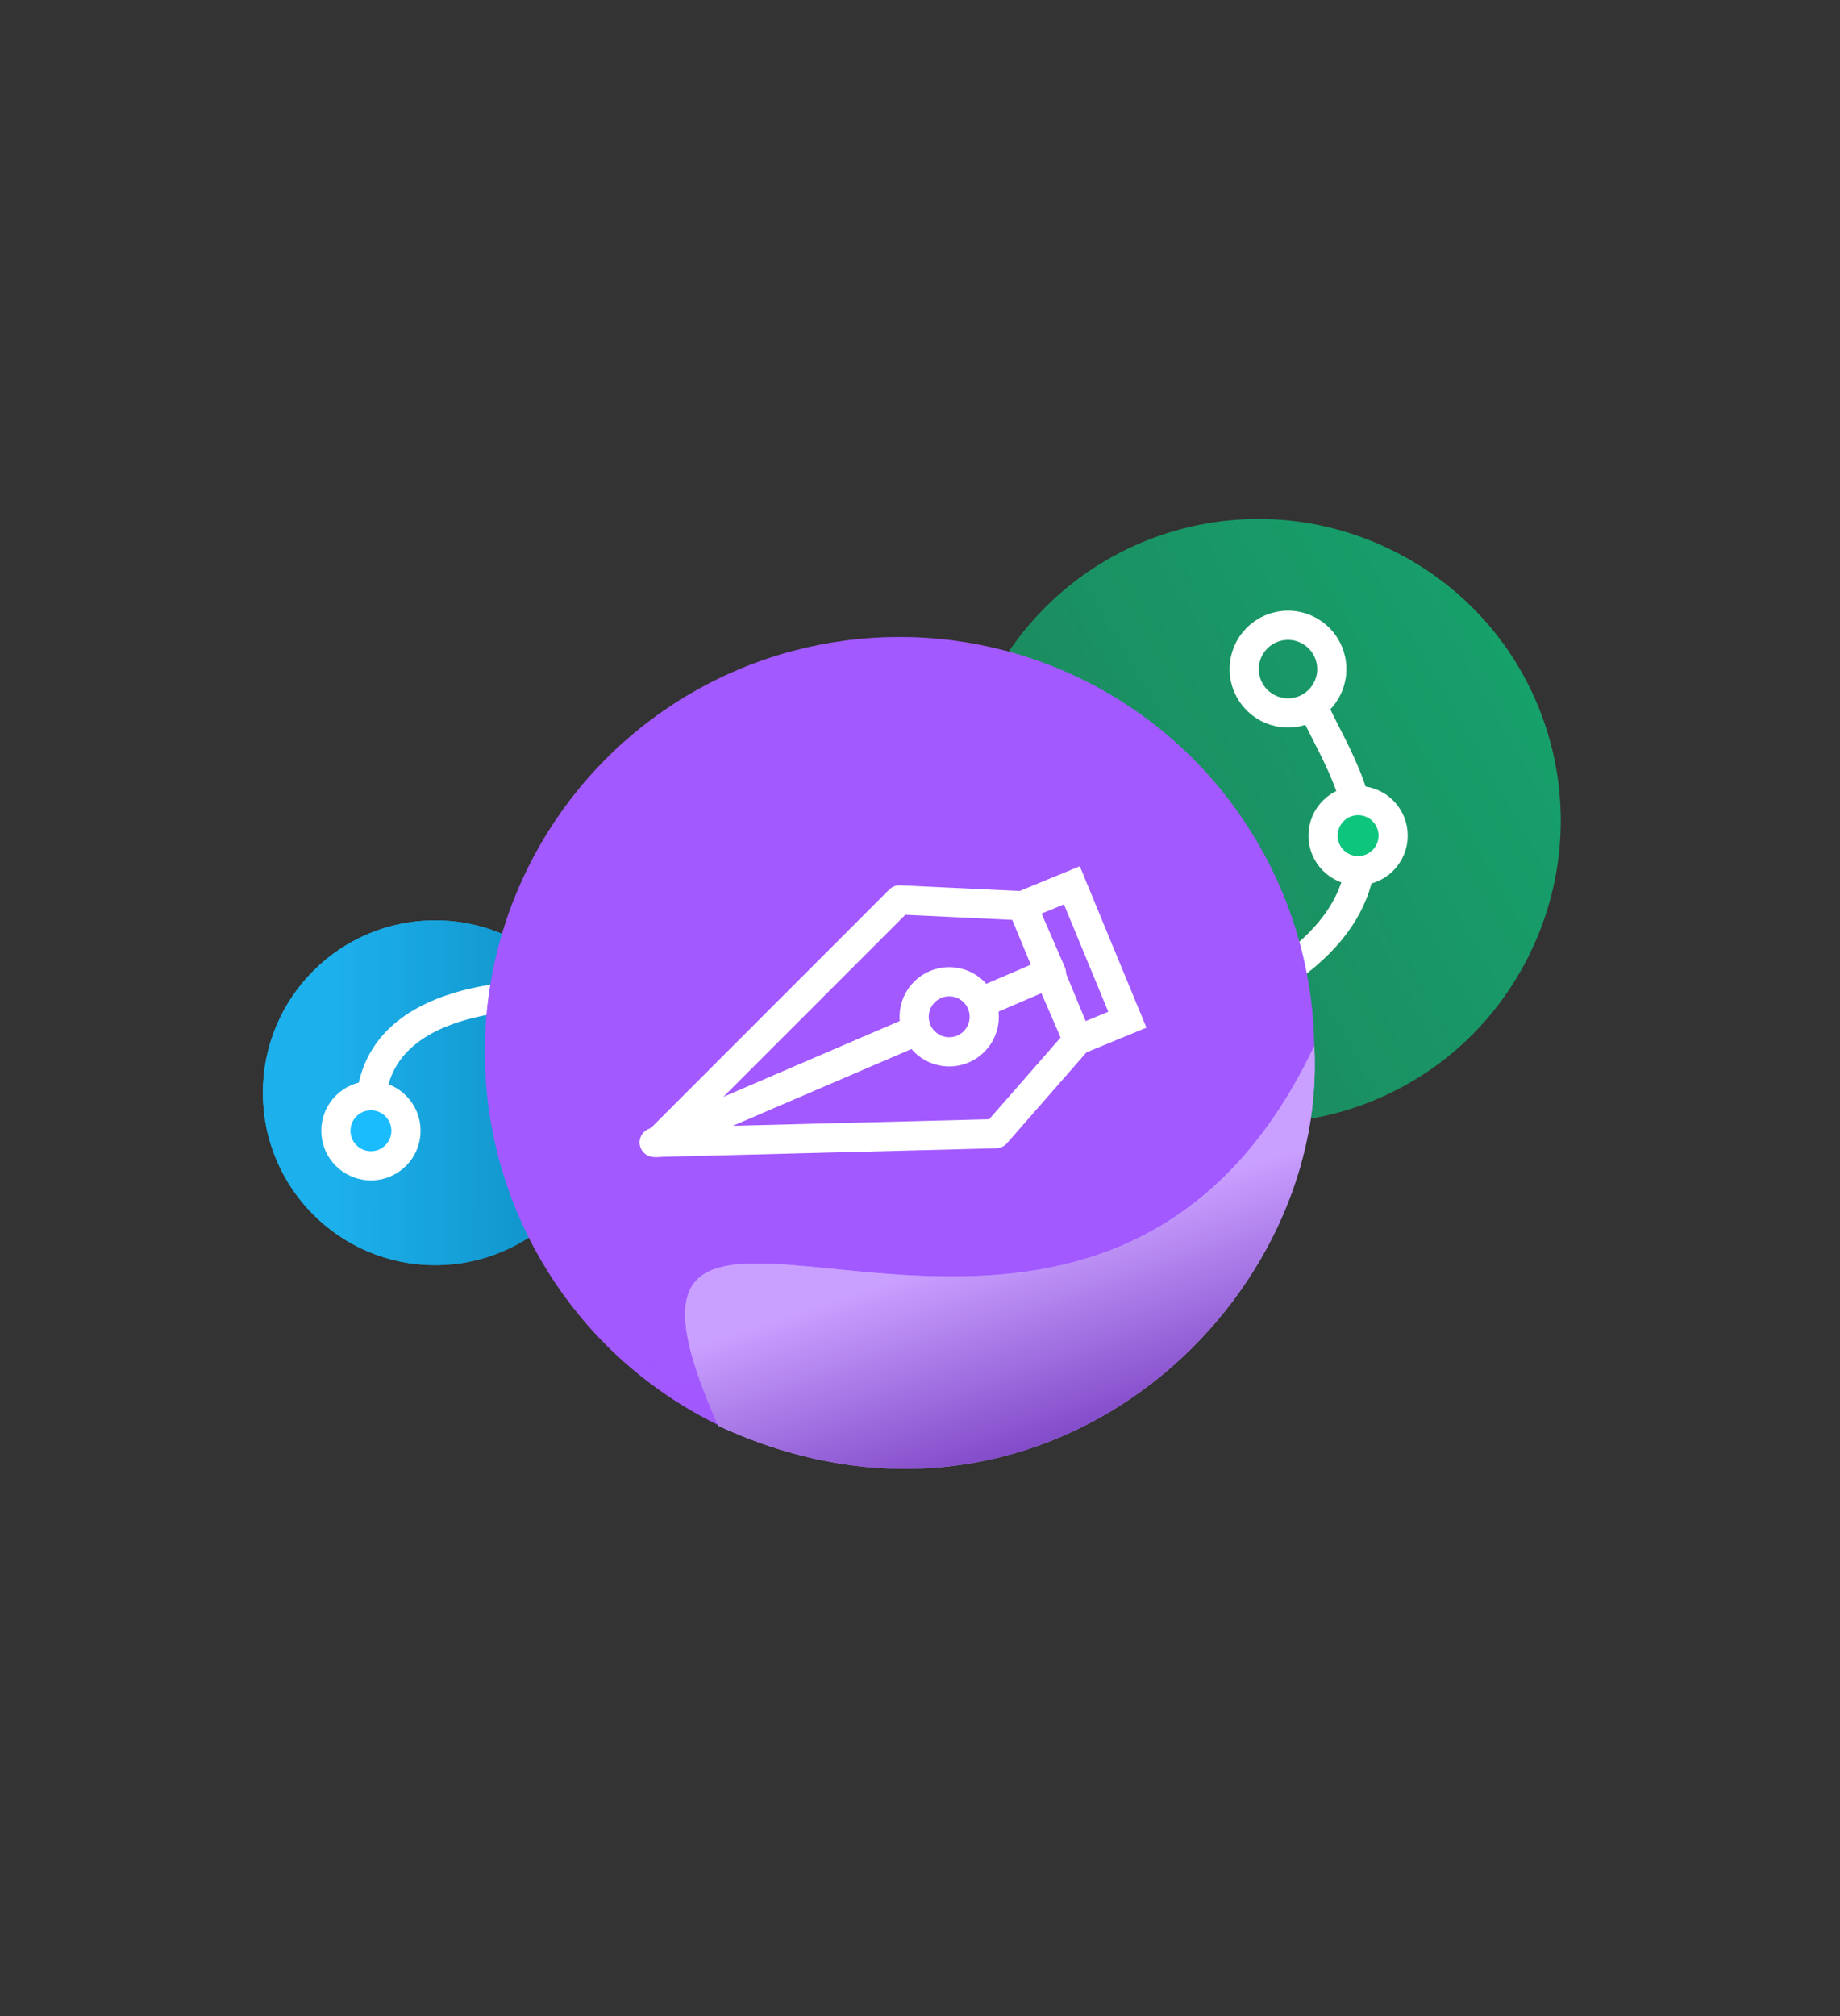 <?xml version="1.0" encoding="utf-8"?>
<!-- Generator: Adobe Illustrator 23.0.2, SVG Export Plug-In . SVG Version: 6.00 Build 0)  -->
<svg version="1.1" id="Layer_1" xmlns="http://www.w3.org/2000/svg" xmlns:xlink="http://www.w3.org/1999/xlink" x="0px" y="0px"
	 viewBox="0 0 63 69" style="enable-background:new 0 0 63 69;" xml:space="preserve">
<rect x="0" y="0" width="63" height="69" fill="#333333" stroke="none"/>
<style type="text/css">
	.st0{opacity:0.7;fill:#1ABCFE;enable-background:new    ;}
	.st1{opacity:0.7;}
	.st2{fill:#1ABCFE;}
	.st3{fill:url(#SVGID_1_);}
	.st4{fill:#0ACF83;}
	.st5{fill:url(#SVGID_2_);}
	.st6{fill:none;stroke:#FFFFFF;}
	.st7{fill:#A259FF;}
	.st8{fill:url(#SVGID_3_);}
	.st9{fill:#C495FF;}
	.st10{fill:url(#SVGID_4_);}
	.st11{fill:none;stroke:#FFFFFF;stroke-linecap:round;stroke-linejoin:round;}
	.st12{fill:#A259FF;stroke:#FFFFFF;}
	.st13{fill:#1ABCFE;stroke:#FFFFFF;}
	.st14{fill:#0DC57D;stroke:#FFFFFF;}
</style>
<ellipse class="st0" cx="14.9" cy="37.4" rx="5.9" ry="5.9"/>
<g class="st1">
	<ellipse class="st2" cx="14.9" cy="37.4" rx="5.9" ry="5.9"/>
	
		<linearGradient id="SVGID_1_" gradientUnits="userSpaceOnUse" x1="161.598" y1="229.181" x2="151.835" y2="224.203" gradientTransform="matrix(0.891 0.455 0.453 -0.891 -225.333 168.237)">
		<stop  offset="0" style="stop-color:#007FB3"/>
		<stop  offset="1" style="stop-color:#1ABCFE"/>
	</linearGradient>
	<ellipse class="st3" cx="14.9" cy="37.4" rx="5.9" ry="5.9"/>
</g>
<g class="st1">
	<ellipse transform="matrix(0.248 -0.969 0.969 0.248 5.147 62.888)" class="st4" cx="43.1" cy="28.1" rx="10.3" ry="10.3"/>
	<ellipse transform="matrix(0.248 -0.969 0.969 0.248 5.147 62.888)" class="st4" cx="43.1" cy="28.1" rx="10.3" ry="10.3"/>
	
		<linearGradient id="SVGID_2_" gradientUnits="userSpaceOnUse" x1="161.041" y1="234.686" x2="135.914" y2="196.441" gradientTransform="matrix(0.891 0.454 0.453 -0.891 -197.366 158.709)">
		<stop  offset="0" style="stop-color:#0ACF83"/>
		<stop  offset="1" style="stop-color:#217D56"/>
	</linearGradient>
	<path class="st5" d="M47.8,18.9c5.1,2.6,7.1,8.8,4.5,13.9s-8.8,7.1-13.9,4.5s-7.1-8.8-4.5-13.9S42.7,16.3,47.8,18.9z"/>
</g>
<path class="st6" d="M44.9,24c0.6,2,6.3,8.2-7,11.8c-12.4,3.3-16.3,0.3-16.7-1.7c-3.6-0.3-8.9,0-8.5,4.4"/>
<ellipse class="st7" cx="30.8" cy="36" rx="14.2" ry="14.2"/>
<linearGradient id="SVGID_3_" gradientUnits="userSpaceOnUse" x1="194.636" y1="294.587" x2="212.562" y2="274.139" gradientTransform="matrix(0.799 0.601 0.601 -0.799 -301.03 163.901)">
	<stop  offset="0" style="stop-color:#A259FF;stop-opacity:0"/>
	<stop  offset="1" style="stop-color:#170034"/>
</linearGradient>
<path class="st8" d="M39.3,24.6c6.3,4.7,7.5,13.6,2.8,19.9s-13.6,7.6-19.9,2.8s-7.5-13.6-2.8-19.9S33,19.9,39.3,24.6z"/>
<path class="st9" d="M45,35.8c0.5,9-9.4,18.1-20.4,13C18.7,35.7,37.2,52.2,45,35.8z"/>
<linearGradient id="SVGID_4_" gradientUnits="userSpaceOnUse" x1="34.757" y1="26.414" x2="37.331" y2="18.524" gradientTransform="matrix(1 0 0 -1 0 68.89)">
	<stop  offset="0" style="stop-color:#C99FFF"/>
	<stop  offset="1" style="stop-color:#743ABE"/>
</linearGradient>
<path class="st10" d="M45,35.8c0.5,9-9.4,18.1-20.4,13C18.7,35.7,37.2,52.2,45,35.8z"/>
<path class="st11" d="M35,31l1,2.3l-13.5,5.8l8.3-8.3L35,31z"/>
<path class="st11" d="M36.9,35.6l-1-2.3l-13.5,5.8l11.7-0.3L36.9,35.6z"/>
<polygon class="st6" points="36.7,30.3 38.6,34.9 36.9,35.6 35,31 "/>
<ellipse class="st12" cx="32.5" cy="34.8" rx="1.2" ry="1.2"/>
<ellipse class="st6" cx="44.1" cy="22.9" rx="1.5" ry="1.5"/>
<ellipse class="st13" cx="12.7" cy="38.7" rx="1.2" ry="1.2"/>
<ellipse class="st14" cx="46.5" cy="28.6" rx="1.2" ry="1.2"/>
</svg>
